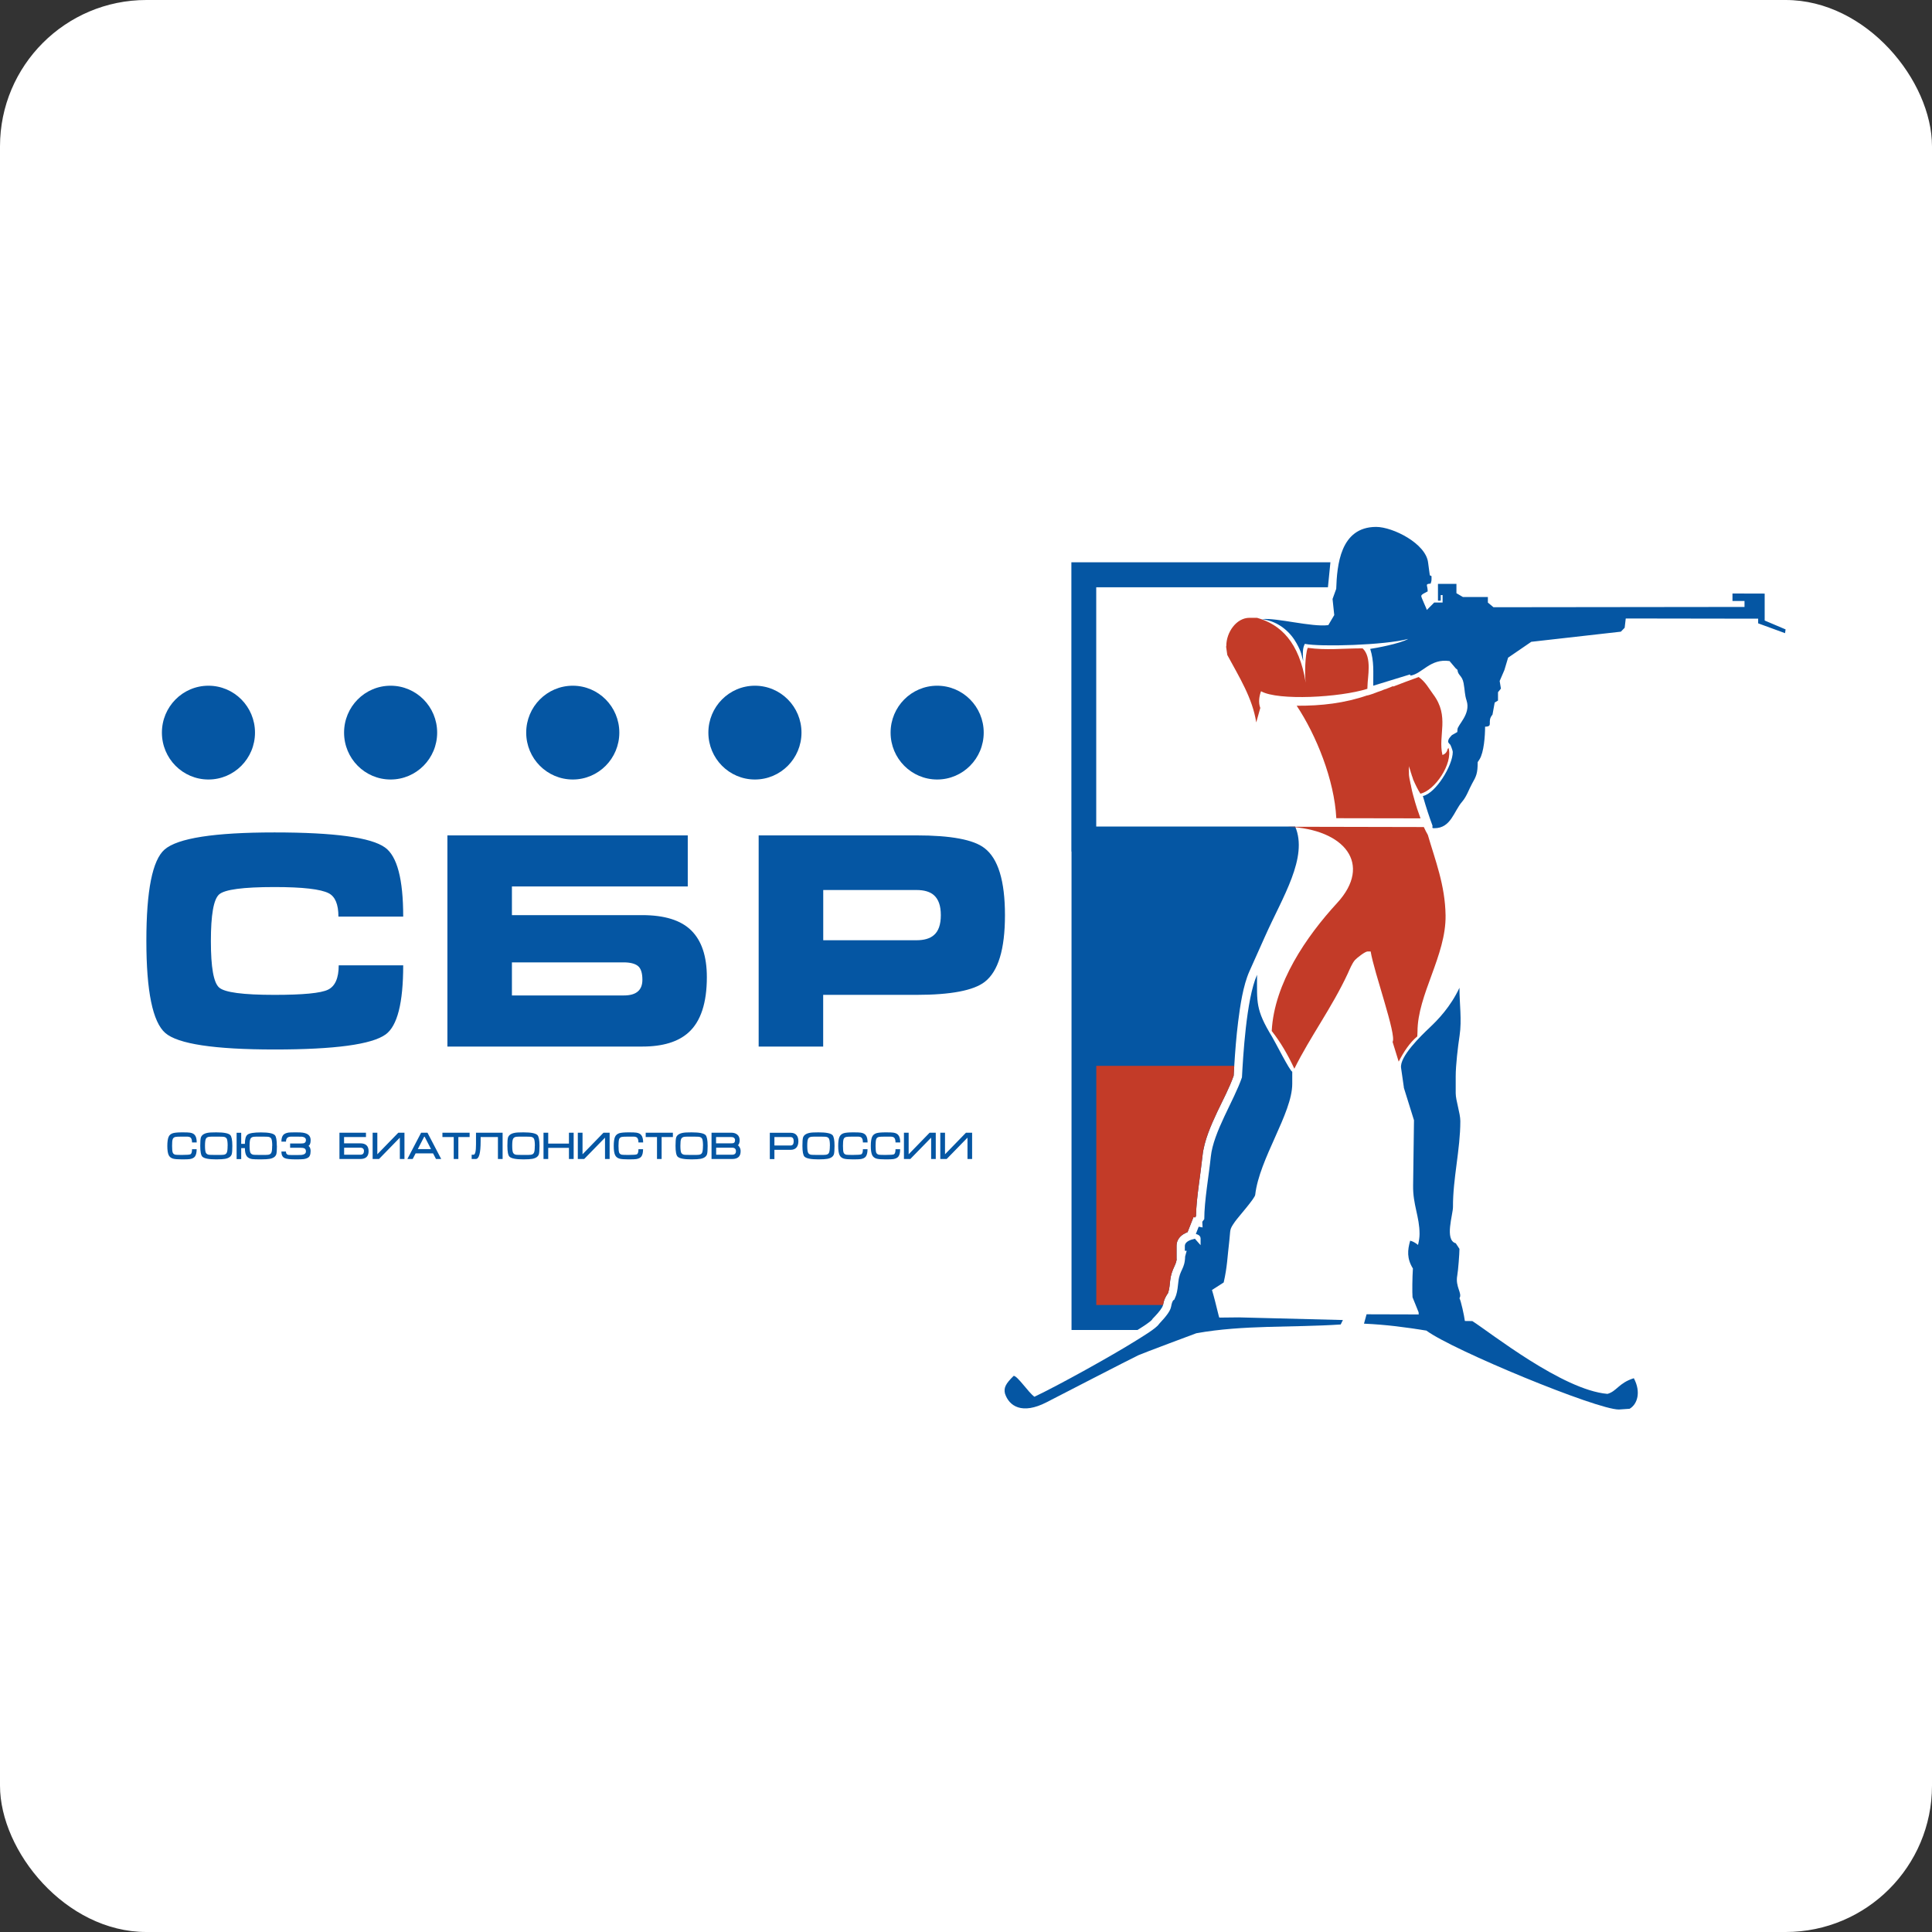 <svg width="66" height="66" viewBox="0 0 66 66" fill="none" xmlns="http://www.w3.org/2000/svg">
<rect x="0" y="0" width="66" height="66" fill="#333333" stroke="none"/>
<rect width="66" height="66" rx="5" fill="white"/>
<g clip-path="url(#clip0_1300_5995)">
<path d="M9.377 28.437C11.421 28.437 12.678 28.608 13.153 28.952C13.567 29.247 13.774 30.034 13.774 31.312H11.561C11.561 30.896 11.451 30.629 11.23 30.515C10.957 30.374 10.339 30.303 9.377 30.303C8.303 30.303 7.672 30.387 7.484 30.556C7.296 30.725 7.204 31.254 7.204 32.15C7.204 33.045 7.296 33.565 7.484 33.734C7.672 33.903 8.303 33.986 9.377 33.986C10.351 33.986 10.962 33.928 11.205 33.809C11.448 33.691 11.571 33.413 11.571 32.977H13.774C13.774 34.261 13.574 35.048 13.174 35.338C12.7 35.681 11.436 35.852 9.377 35.852C7.319 35.852 6.077 35.663 5.646 35.288C5.215 34.912 5 33.862 5 32.14C5 30.417 5.208 29.385 5.621 29.022C6.069 28.631 7.321 28.437 9.377 28.437ZM17.488 32.876V34.006H21.314C21.735 34.006 21.945 33.827 21.945 33.471C21.945 33.237 21.893 33.078 21.79 32.997C21.688 32.917 21.525 32.876 21.304 32.876H17.488ZM15.284 35.749V28.538H23.495V30.283H17.488V31.262H21.933C22.702 31.262 23.263 31.436 23.616 31.787C23.969 32.137 24.147 32.667 24.147 33.381C24.147 34.261 23.939 34.892 23.526 35.267C23.172 35.59 22.644 35.752 21.943 35.752H15.284V35.749ZM25.92 28.538H31.306C32.48 28.538 33.257 28.682 33.63 28.972C34.098 29.327 34.331 30.092 34.331 31.262C34.331 32.432 34.101 33.184 33.64 33.542C33.259 33.837 32.48 33.986 31.306 33.986H28.121V35.752H25.917V28.54L25.92 28.538ZM28.123 32.12H31.308C31.569 32.12 31.767 32.062 31.899 31.948C32.06 31.814 32.14 31.585 32.14 31.262C32.14 30.939 32.06 30.717 31.899 30.576C31.767 30.462 31.569 30.404 31.308 30.404H28.123V32.12Z" fill="#0556A3"/>
<path d="M6.718 39.26C6.718 39.374 6.698 39.457 6.658 39.51C6.623 39.555 6.565 39.583 6.485 39.596C6.445 39.603 6.357 39.606 6.22 39.606C6.074 39.606 5.972 39.598 5.912 39.581C5.839 39.56 5.786 39.517 5.759 39.452C5.731 39.389 5.716 39.285 5.716 39.147C5.716 39.008 5.731 38.905 5.759 38.839C5.786 38.773 5.836 38.733 5.912 38.71C5.974 38.693 6.077 38.683 6.222 38.683C6.357 38.683 6.445 38.685 6.487 38.693C6.568 38.705 6.623 38.733 6.658 38.779C6.7 38.831 6.72 38.915 6.72 39.028H6.56C6.56 38.953 6.545 38.9 6.518 38.869C6.495 38.844 6.455 38.831 6.4 38.829C6.437 38.829 6.377 38.829 6.222 38.829C6.102 38.829 6.027 38.831 5.994 38.839C5.944 38.849 5.912 38.877 5.899 38.92C5.884 38.958 5.879 39.033 5.879 39.144C5.879 39.255 5.886 39.331 5.899 39.369C5.914 39.412 5.947 39.437 5.994 39.447C6.024 39.452 6.102 39.454 6.222 39.454C6.382 39.454 6.477 39.447 6.507 39.432C6.543 39.412 6.56 39.353 6.56 39.258H6.72L6.718 39.26ZM7.937 39.144C7.937 39.288 7.93 39.381 7.917 39.427C7.892 39.51 7.817 39.565 7.689 39.588C7.634 39.598 7.534 39.606 7.389 39.606C7.131 39.606 6.973 39.575 6.911 39.512C6.866 39.467 6.841 39.343 6.841 39.144C6.841 39.003 6.848 38.91 6.861 38.864C6.886 38.781 6.961 38.725 7.088 38.7C7.144 38.688 7.244 38.683 7.389 38.683C7.647 38.683 7.805 38.713 7.867 38.776C7.912 38.824 7.937 38.945 7.937 39.144ZM7.777 39.144C7.777 39.028 7.767 38.95 7.75 38.907C7.732 38.867 7.694 38.842 7.637 38.834C7.614 38.831 7.532 38.829 7.389 38.829C7.246 38.829 7.166 38.829 7.144 38.834C7.086 38.842 7.048 38.867 7.031 38.907C7.013 38.947 7.003 39.026 7.003 39.142C7.003 39.258 7.013 39.336 7.031 39.376C7.051 39.417 7.088 39.442 7.144 39.449C7.164 39.452 7.246 39.454 7.389 39.454C7.532 39.454 7.614 39.454 7.634 39.449C7.692 39.442 7.73 39.419 7.747 39.376C7.767 39.336 7.775 39.258 7.775 39.142L7.777 39.144ZM9.46 39.144C9.46 39.288 9.452 39.381 9.44 39.427C9.415 39.51 9.34 39.565 9.212 39.588C9.157 39.598 9.057 39.606 8.911 39.606C8.766 39.606 8.664 39.603 8.616 39.596C8.531 39.583 8.468 39.55 8.431 39.5C8.388 39.442 8.366 39.351 8.366 39.222H8.24V39.596H8.083V38.698H8.24V39.076H8.366C8.366 38.91 8.396 38.806 8.456 38.761C8.521 38.71 8.674 38.685 8.911 38.685C9.169 38.685 9.327 38.715 9.39 38.779C9.435 38.826 9.457 38.947 9.457 39.147L9.46 39.144ZM9.3 39.144C9.3 39.028 9.29 38.95 9.272 38.907C9.255 38.867 9.217 38.842 9.159 38.834C9.137 38.831 9.054 38.829 8.911 38.829C8.769 38.829 8.689 38.829 8.666 38.834C8.608 38.842 8.571 38.867 8.553 38.907C8.536 38.947 8.526 39.026 8.526 39.142C8.526 39.258 8.536 39.336 8.553 39.376C8.573 39.417 8.611 39.442 8.666 39.449C8.686 39.452 8.769 39.454 8.911 39.454C9.054 39.454 9.137 39.454 9.157 39.449C9.214 39.442 9.252 39.419 9.27 39.376C9.29 39.336 9.297 39.258 9.297 39.142L9.3 39.144ZM10.609 39.336C10.609 39.419 10.592 39.48 10.557 39.52C10.522 39.558 10.461 39.583 10.379 39.596C10.326 39.603 10.236 39.606 10.108 39.606C9.911 39.606 9.78 39.591 9.72 39.56C9.648 39.525 9.613 39.452 9.613 39.338H9.768C9.768 39.401 9.793 39.437 9.846 39.452C9.861 39.457 9.913 39.457 10.006 39.457H10.108C10.226 39.457 10.296 39.457 10.316 39.452C10.406 39.437 10.451 39.399 10.451 39.333C10.451 39.283 10.434 39.248 10.399 39.23C10.374 39.217 10.334 39.21 10.279 39.21H9.911V39.063H10.279C10.336 39.063 10.376 39.058 10.399 39.046C10.434 39.028 10.451 38.995 10.451 38.945C10.451 38.882 10.406 38.844 10.316 38.831C10.301 38.831 10.231 38.829 10.108 38.829C9.933 38.829 9.878 38.829 9.948 38.829C9.891 38.829 9.848 38.842 9.823 38.862C9.788 38.889 9.77 38.935 9.77 39H9.613C9.613 38.897 9.635 38.819 9.68 38.768C9.718 38.728 9.778 38.703 9.858 38.69C9.898 38.685 9.981 38.683 10.108 38.683C10.216 38.683 10.291 38.685 10.339 38.693C10.522 38.718 10.612 38.801 10.612 38.95C10.612 39.053 10.587 39.119 10.537 39.147C10.587 39.175 10.612 39.24 10.612 39.336H10.609ZM12.592 39.326C12.592 39.505 12.497 39.593 12.307 39.593H11.596V38.695H12.502V38.844H11.754V39.058H12.307C12.497 39.058 12.592 39.147 12.592 39.326ZM12.435 39.326C12.435 39.248 12.392 39.207 12.31 39.207H11.756V39.447H12.307C12.392 39.447 12.432 39.407 12.432 39.326H12.435ZM13.817 39.593H13.659V38.864L12.948 39.593H12.73V38.695H12.89V39.432L13.607 38.695H13.817V39.593ZM15.074 39.593H14.894L14.794 39.401H14.198L14.098 39.593H13.917L14.386 38.695H14.603L15.072 39.593H15.074ZM14.724 39.255L14.506 38.831H14.491L14.273 39.255H14.724ZM16.043 38.844H15.658V39.593H15.5V38.844H15.114V38.695H16.043V38.844ZM17.17 39.593H17.01V38.844H16.419V38.993C16.419 39.394 16.364 39.593 16.254 39.593H16.113V39.447H16.178C16.234 39.447 16.261 39.328 16.261 39.091V38.695H17.17V39.593ZM18.43 39.144C18.43 39.288 18.422 39.381 18.41 39.427C18.385 39.51 18.309 39.565 18.182 39.588C18.127 39.598 18.026 39.606 17.881 39.606C17.623 39.606 17.466 39.575 17.403 39.512C17.358 39.467 17.333 39.343 17.333 39.144C17.333 39.003 17.34 38.91 17.353 38.864C17.378 38.781 17.453 38.725 17.581 38.7C17.636 38.688 17.736 38.683 17.881 38.683C18.139 38.683 18.297 38.713 18.36 38.776C18.405 38.824 18.43 38.945 18.43 39.144ZM18.272 39.144C18.272 39.028 18.262 38.95 18.244 38.907C18.227 38.867 18.189 38.842 18.132 38.834C18.109 38.831 18.026 38.829 17.884 38.829C17.741 38.829 17.661 38.829 17.638 38.834C17.581 38.842 17.543 38.867 17.526 38.907C17.506 38.947 17.498 39.026 17.498 39.142C17.498 39.258 17.508 39.336 17.526 39.376C17.546 39.417 17.583 39.442 17.638 39.449C17.658 39.452 17.741 39.454 17.884 39.454C18.026 39.454 18.109 39.454 18.129 39.449C18.187 39.442 18.224 39.419 18.242 39.376C18.262 39.336 18.269 39.258 18.269 39.142L18.272 39.144ZM19.597 39.593H19.436V39.212H18.728V39.593H18.567V38.695H18.728V39.066H19.436V38.695H19.597V39.593ZM20.826 39.593H20.668V38.864L19.957 39.593H19.739V38.695H19.9V39.432L20.616 38.695H20.826V39.593ZM21.968 39.26C21.968 39.374 21.948 39.457 21.908 39.51C21.873 39.555 21.815 39.583 21.735 39.596C21.695 39.603 21.607 39.606 21.47 39.606C21.325 39.606 21.222 39.598 21.162 39.581C21.089 39.56 21.037 39.517 21.009 39.452C20.981 39.389 20.966 39.285 20.966 39.147C20.966 39.008 20.981 38.905 21.009 38.839C21.037 38.776 21.087 38.733 21.162 38.71C21.224 38.693 21.327 38.683 21.472 38.683C21.607 38.683 21.695 38.685 21.738 38.693C21.818 38.705 21.873 38.733 21.908 38.779C21.948 38.831 21.971 38.915 21.971 39.028H21.81C21.81 38.953 21.795 38.9 21.768 38.869C21.745 38.844 21.705 38.831 21.65 38.829C21.688 38.829 21.628 38.829 21.472 38.829C21.352 38.829 21.277 38.831 21.244 38.839C21.194 38.849 21.162 38.877 21.149 38.92C21.137 38.958 21.129 39.033 21.129 39.144C21.129 39.255 21.137 39.331 21.149 39.369C21.164 39.412 21.197 39.437 21.244 39.447C21.274 39.452 21.352 39.454 21.472 39.454C21.633 39.454 21.728 39.447 21.758 39.432C21.793 39.412 21.81 39.353 21.81 39.258H21.971L21.968 39.26ZM22.987 38.844H22.602V39.593H22.444V38.844H22.058V38.695H22.987V38.844ZM24.174 39.144C24.174 39.288 24.167 39.381 24.154 39.427C24.129 39.51 24.054 39.565 23.926 39.588C23.871 39.598 23.771 39.606 23.626 39.606C23.368 39.606 23.21 39.575 23.148 39.512C23.102 39.467 23.077 39.343 23.077 39.144C23.077 39.003 23.085 38.91 23.097 38.864C23.122 38.781 23.198 38.725 23.325 38.7C23.38 38.688 23.48 38.683 23.626 38.683C23.884 38.683 24.041 38.713 24.104 38.776C24.149 38.824 24.174 38.945 24.174 39.144ZM24.016 39.144C24.016 39.028 24.006 38.95 23.989 38.907C23.971 38.867 23.934 38.842 23.876 38.834C23.854 38.831 23.771 38.829 23.628 38.829C23.485 38.829 23.405 38.829 23.383 38.834C23.325 38.842 23.288 38.867 23.27 38.907C23.25 38.947 23.243 39.026 23.243 39.142C23.243 39.258 23.253 39.336 23.27 39.376C23.288 39.417 23.328 39.442 23.383 39.449C23.403 39.452 23.485 39.454 23.628 39.454C23.771 39.454 23.854 39.454 23.874 39.449C23.931 39.442 23.969 39.419 23.986 39.376C24.004 39.336 24.014 39.258 24.014 39.142L24.016 39.144ZM25.301 39.326C25.301 39.505 25.206 39.593 25.013 39.593H24.307V38.695H24.983C25.071 38.695 25.138 38.718 25.188 38.761C25.243 38.806 25.268 38.872 25.268 38.958C25.268 38.988 25.264 39.018 25.253 39.051C25.241 39.091 25.223 39.116 25.203 39.124C25.221 39.129 25.241 39.149 25.261 39.182C25.288 39.225 25.301 39.273 25.301 39.326ZM25.111 38.958C25.111 38.882 25.068 38.844 24.98 38.844H24.462V39.058H24.98C25.023 39.058 25.056 39.053 25.073 39.041C25.098 39.026 25.108 38.998 25.108 38.958H25.111ZM25.141 39.326C25.141 39.248 25.098 39.207 25.011 39.207H24.465V39.447H25.011C25.098 39.447 25.141 39.407 25.141 39.326ZM27.274 38.988C27.274 39.079 27.252 39.147 27.209 39.2C27.164 39.253 27.096 39.28 27.009 39.28H26.455V39.596H26.298V38.698H27.014C27.102 38.698 27.167 38.725 27.212 38.779C27.254 38.829 27.274 38.9 27.274 38.99V38.988ZM27.114 38.988C27.114 38.892 27.079 38.844 27.009 38.844H26.455V39.132H27.009C27.079 39.132 27.114 39.084 27.114 38.988ZM28.509 39.144C28.509 39.288 28.501 39.381 28.489 39.427C28.464 39.51 28.389 39.565 28.261 39.588C28.206 39.598 28.106 39.606 27.96 39.606C27.703 39.606 27.545 39.575 27.482 39.512C27.437 39.467 27.412 39.343 27.412 39.144C27.412 39.003 27.419 38.91 27.432 38.864C27.457 38.781 27.532 38.725 27.66 38.7C27.715 38.688 27.815 38.683 27.96 38.683C28.218 38.683 28.376 38.713 28.439 38.776C28.484 38.824 28.509 38.945 28.509 39.144ZM28.351 39.144C28.351 39.028 28.341 38.95 28.323 38.907C28.306 38.867 28.268 38.842 28.211 38.834C28.188 38.831 28.106 38.829 27.963 38.829C27.82 38.829 27.74 38.829 27.718 38.834C27.66 38.842 27.622 38.867 27.605 38.907C27.585 38.947 27.577 39.026 27.577 39.142C27.577 39.258 27.587 39.336 27.605 39.376C27.622 39.417 27.662 39.442 27.718 39.449C27.738 39.452 27.82 39.454 27.963 39.454C28.106 39.454 28.188 39.454 28.208 39.449C28.266 39.442 28.303 39.419 28.321 39.376C28.338 39.336 28.349 39.258 28.349 39.142L28.351 39.144ZM29.636 39.26C29.636 39.374 29.616 39.457 29.576 39.51C29.541 39.555 29.483 39.583 29.403 39.596C29.363 39.603 29.275 39.606 29.137 39.606C28.992 39.606 28.89 39.598 28.829 39.581C28.757 39.56 28.704 39.517 28.677 39.452C28.649 39.389 28.634 39.285 28.634 39.147C28.634 39.008 28.647 38.905 28.677 38.839C28.704 38.776 28.754 38.733 28.829 38.71C28.892 38.693 28.995 38.683 29.14 38.683C29.275 38.683 29.363 38.685 29.405 38.693C29.485 38.705 29.541 38.733 29.576 38.779C29.618 38.831 29.638 38.915 29.638 39.028H29.478C29.478 38.953 29.463 38.9 29.435 38.869C29.413 38.844 29.373 38.831 29.318 38.829C29.355 38.829 29.295 38.829 29.14 38.829C29.02 38.829 28.945 38.831 28.912 38.839C28.862 38.849 28.829 38.877 28.817 38.92C28.804 38.958 28.797 39.033 28.797 39.144C28.797 39.255 28.804 39.331 28.817 39.369C28.832 39.412 28.864 39.437 28.912 39.447C28.942 39.452 29.02 39.454 29.14 39.454C29.3 39.454 29.395 39.447 29.425 39.432C29.46 39.412 29.478 39.353 29.478 39.258H29.638L29.636 39.26ZM30.75 39.26C30.75 39.374 30.73 39.457 30.69 39.51C30.655 39.555 30.597 39.583 30.517 39.596C30.477 39.603 30.389 39.606 30.252 39.606C30.107 39.606 30.004 39.598 29.944 39.581C29.871 39.56 29.819 39.517 29.791 39.452C29.763 39.389 29.748 39.285 29.748 39.147C29.748 39.008 29.763 38.905 29.791 38.839C29.819 38.776 29.869 38.733 29.944 38.71C30.006 38.693 30.109 38.683 30.254 38.683C30.389 38.683 30.477 38.685 30.52 38.693C30.6 38.705 30.655 38.733 30.69 38.779C30.733 38.831 30.753 38.915 30.753 39.028H30.592C30.592 38.953 30.577 38.9 30.55 38.869C30.527 38.844 30.487 38.831 30.432 38.829C30.47 38.829 30.41 38.829 30.254 38.829C30.134 38.829 30.059 38.831 30.026 38.839C29.976 38.849 29.944 38.877 29.931 38.92C29.919 38.958 29.911 39.033 29.911 39.144C29.911 39.255 29.919 39.331 29.931 39.369C29.946 39.412 29.979 39.437 30.026 39.447C30.056 39.452 30.134 39.454 30.254 39.454C30.415 39.454 30.51 39.447 30.54 39.432C30.575 39.412 30.592 39.353 30.592 39.258H30.753L30.75 39.26ZM31.967 39.593H31.809V38.864L31.098 39.593H30.88V38.695H31.041V39.432L31.757 38.695H31.967V39.593ZM33.209 39.593H33.051V38.864L32.34 39.593H32.122V38.695H32.283V39.432L32.999 38.695H33.209V39.593Z" fill="#0556A3"/>
<path fill-rule="evenodd" clip-rule="evenodd" d="M7.121 23.425C8 23.425 8.711 24.142 8.711 25.027C8.711 25.912 8 26.629 7.121 26.629C6.242 26.629 5.531 25.912 5.531 25.027C5.531 24.142 6.242 23.425 7.121 23.425Z" fill="#0556A3"/>
<path fill-rule="evenodd" clip-rule="evenodd" d="M13.344 23.425C14.223 23.425 14.934 24.142 14.934 25.027C14.934 25.912 14.223 26.629 13.344 26.629C12.465 26.629 11.754 25.912 11.754 25.027C11.754 24.142 12.465 23.425 13.344 23.425Z" fill="#0556A3"/>
<path fill-rule="evenodd" clip-rule="evenodd" d="M19.567 23.425C20.445 23.425 21.157 24.142 21.157 25.027C21.157 25.912 20.445 26.629 19.567 26.629C18.688 26.629 17.976 25.912 17.976 25.027C17.976 24.142 18.688 23.425 19.567 23.425Z" fill="#0556A3"/>
<path d="M25.789 26.629C26.668 26.629 27.38 25.912 27.38 25.027C27.38 24.142 26.668 23.425 25.789 23.425C24.911 23.425 24.199 24.142 24.199 25.027C24.199 25.912 24.911 26.629 25.789 26.629Z" fill="#0556A3"/>
<path fill-rule="evenodd" clip-rule="evenodd" d="M32.015 23.425C32.894 23.425 33.605 24.142 33.605 25.027C33.605 25.912 32.894 26.629 32.015 26.629C31.136 26.629 30.424 25.912 30.424 25.027C30.424 24.142 31.136 23.425 32.015 23.425Z" fill="#0556A3"/>
<path fill-rule="evenodd" clip-rule="evenodd" d="M36.6 29.09V19.208H45.449L45.364 20.063H37.449V28.235H44.245C44.696 29.287 43.814 30.646 43.223 31.971L42.682 33.181C42.464 33.671 42.364 34.369 42.297 34.902C42.234 35.404 42.196 35.906 42.164 36.41C42.156 36.523 42.149 36.634 42.144 36.748C41.999 37.162 41.773 37.583 41.585 37.979C41.37 38.438 41.132 38.975 41.08 39.482C41.044 39.818 40.995 40.156 40.952 40.491C40.907 40.837 40.864 41.197 40.857 41.548L40.827 41.588L40.772 41.578L40.569 42.093C40.366 42.171 40.193 42.312 40.193 42.567V43.011H40.198C40.188 43.092 40.168 43.157 40.126 43.245C40.045 43.419 39.998 43.55 39.975 43.745C39.963 43.863 39.948 44.037 39.91 44.148C39.905 44.163 39.898 44.181 39.89 44.199L39.878 44.206L39.843 44.267C39.79 44.353 39.762 44.433 39.742 44.532C39.732 44.585 39.727 44.607 39.702 44.655C39.63 44.784 39.495 44.925 39.394 45.031L39.372 45.054L39.359 45.077C39.292 45.16 39.046 45.319 38.856 45.435H36.605V29.09H36.6Z" fill="#0556A3"/>
<path fill-rule="evenodd" clip-rule="evenodd" d="M37.449 36.41H42.164C42.156 36.524 42.149 36.635 42.144 36.748C41.999 37.162 41.773 37.583 41.585 37.979C41.37 38.438 41.132 38.975 41.08 39.482C41.044 39.818 40.995 40.156 40.952 40.491C40.907 40.837 40.864 41.197 40.857 41.548L40.827 41.589L40.772 41.578L40.569 42.093C40.366 42.171 40.193 42.312 40.193 42.567V43.011H40.198C40.188 43.092 40.168 43.157 40.126 43.246C40.045 43.42 39.998 43.551 39.975 43.745C39.963 43.864 39.948 44.038 39.91 44.149C39.905 44.164 39.898 44.181 39.89 44.199L39.878 44.207L39.843 44.267C39.79 44.353 39.762 44.434 39.742 44.532C39.74 44.552 39.735 44.567 39.732 44.58H37.451V36.408L37.449 36.41Z" fill="#C33B28"/>
<path fill-rule="evenodd" clip-rule="evenodd" d="M49.894 21.64L49.689 21.655C49.689 21.801 49.754 21.867 49.907 21.867H50.222C50.292 21.867 50.292 21.842 50.347 21.804C50.347 21.685 50.32 21.582 50.443 21.582H50.538C50.523 21.388 50.365 21.36 50.157 21.36H50.032C50.112 21.423 50.28 21.673 49.894 21.642V21.64Z" fill="white"/>
<path fill-rule="evenodd" clip-rule="evenodd" d="M40.081 44.416C39.938 44.653 40.148 44.645 39.595 45.228C39.505 45.38 38.981 45.687 38.801 45.801C38.002 46.303 36.159 47.327 35.338 47.715C35.14 47.581 34.762 47.001 34.629 47.001C34.353 47.271 34.286 47.407 34.331 47.604C34.471 48.038 34.917 48.333 35.751 47.904C35.873 47.841 38.658 46.404 38.886 46.298C39.014 46.237 40.864 45.546 40.867 45.546C42.472 45.256 44.135 45.357 45.8 45.246L45.875 45.094L42.324 45.004L41.653 45.011L41.638 44.968C41.538 44.56 41.465 44.27 41.403 44.068C41.543 43.975 41.688 43.886 41.803 43.811C41.926 43.273 41.928 42.95 41.996 42.38C42.041 41.987 41.991 42.017 42.184 41.74C42.292 41.584 42.865 40.945 42.88 40.817C43.018 39.586 44.145 38.032 44.145 37.026V36.612C44.057 36.577 43.561 35.59 43.459 35.424C42.885 34.483 42.943 34.244 42.943 33.3C42.57 34.135 42.464 36.145 42.427 36.804C42.161 37.588 41.45 38.67 41.363 39.515C41.297 40.153 41.14 41.026 41.14 41.647L41.072 41.737L41.082 41.931L40.949 41.906L40.852 42.154C40.937 42.176 41.014 42.217 41.014 42.315V42.537L40.819 42.317C40.684 42.348 40.476 42.406 40.476 42.57V42.729H40.539L40.486 42.923C40.476 43.357 40.301 43.374 40.256 43.78C40.241 43.922 40.221 44.118 40.178 44.245C40.168 44.277 40.141 44.338 40.113 44.401L40.083 44.419L40.081 44.416Z" fill="#0556A3"/>
<path fill-rule="evenodd" clip-rule="evenodd" d="M47.956 37.154L48.304 38.269L48.274 40.499C48.264 41.162 48.494 41.556 48.494 42.156C48.494 42.277 48.472 42.403 48.442 42.529C48.359 42.461 48.272 42.408 48.174 42.383C48.081 42.708 48.056 42.991 48.267 43.334C48.246 43.636 48.241 44.154 48.254 44.315L48.462 44.83C48.462 44.855 48.462 44.877 48.467 44.903L46.684 44.898L46.596 45.218C47.365 45.253 48.009 45.339 48.727 45.455C49.624 46.121 54.552 48.156 55.303 48.151L55.669 48.126C55.932 47.975 56.069 47.559 55.814 47.082C55.298 47.243 55.23 47.531 54.913 47.617C53.377 47.488 50.891 45.505 50.297 45.13C50.205 45.13 50.12 45.13 50.042 45.127C50.019 44.938 49.904 44.421 49.857 44.35C49.964 44.179 49.709 43.967 49.782 43.574C49.814 43.397 49.857 42.829 49.857 42.663L49.731 42.471C49.338 42.365 49.639 41.483 49.636 41.23C49.631 40.264 49.887 39.27 49.887 38.299C49.887 38.029 49.729 37.596 49.729 37.343V36.771C49.729 36.388 49.804 35.759 49.862 35.376C49.942 34.844 49.857 34.284 49.857 33.744C49.551 34.397 49.12 34.839 48.837 35.106C48.554 35.373 47.803 36.097 47.863 36.483L47.959 37.152L47.956 37.154Z" fill="#0556A3"/>
<path fill-rule="evenodd" clip-rule="evenodd" d="M43.085 23.617C43.666 23.94 45.767 23.829 46.711 23.531L46.716 23.425C46.716 23.148 46.879 22.454 46.549 22.149C45.852 22.149 45.309 22.22 44.675 22.131C44.58 22.361 44.568 23.087 44.605 23.322C44.385 21.94 43.749 21.329 42.94 21.105C42.91 21.105 42.878 21.105 42.843 21.105H42.685C42.236 21.105 41.893 21.599 41.893 22.061L41.886 22.094C41.898 22.187 41.913 22.28 41.926 22.374C42.332 23.128 42.787 23.847 42.915 24.679L43.053 24.185C42.98 23.993 43.018 23.779 43.078 23.615L43.085 23.617Z" fill="#C33B28"/>
<path fill-rule="evenodd" clip-rule="evenodd" d="M47.598 23.436L47.58 23.443L47.563 23.451H47.553L47.543 23.458L47.525 23.466L47.508 23.474H47.5L47.49 23.481L47.475 23.486H47.473L47.455 23.494H47.45L47.438 23.501L47.425 23.506H47.42L47.403 23.514H47.4L47.388 23.521L47.377 23.526H47.373L47.355 23.534L47.34 23.539H47.33L47.322 23.544L47.307 23.549L47.292 23.554H47.285L47.277 23.559L47.262 23.564L47.247 23.572H47.242L47.232 23.577L47.22 23.582L47.205 23.59H47.2L47.19 23.595L47.177 23.6H47.172L47.157 23.607H47.155L47.142 23.612H47.132L47.127 23.617L47.112 23.622L47.099 23.627H47.092L47.084 23.632L47.069 23.637L47.054 23.642H47.047L47.039 23.648L47.027 23.653L47.012 23.658H47.007L46.999 23.663L46.989 23.668L46.974 23.673H46.969L46.959 23.678H46.949L46.947 23.683L46.934 23.688L46.917 23.695C46.837 23.723 46.767 23.743 46.711 23.759V23.753C45.935 24.023 45.134 24.114 44.297 24.109C44.964 25.113 45.584 26.642 45.65 27.951L48.527 27.956C48.487 27.85 48.449 27.741 48.412 27.63C48.364 27.486 48.322 27.338 48.284 27.194L48.276 27.169V27.164L48.269 27.143C48.257 27.093 48.244 27.043 48.231 26.992V26.982L48.226 26.967V26.952L48.221 26.942C48.214 26.909 48.206 26.876 48.201 26.843V26.833L48.196 26.82V26.805L48.191 26.798L48.186 26.778L48.176 26.727V26.72L48.171 26.702V26.692L48.166 26.679V26.664L48.161 26.657L48.156 26.634V26.611H48.151V26.591L48.146 26.584V26.568H48.144V26.548L48.139 26.533V26.528L48.136 26.508L48.134 26.485V26.467H48.131V26.46V26.447V26.435V26.424V26.409V26.404V26.384V26.364V26.361V26.346L48.129 26.331V26.326V26.316V26.308V26.293V26.271V26.253V26.25V26.235V26.228V26.218V26.208V26.2V26.188V26.167V26.175L48.134 26.182V26.19V26.198L48.139 26.203L48.141 26.213V26.218H48.144V26.225L48.149 26.233L48.151 26.24V26.248H48.154V26.253L48.159 26.261V26.266L48.161 26.268V26.276L48.166 26.281L48.169 26.288V26.296H48.171V26.303L48.176 26.311V26.319V26.326L48.181 26.331L48.184 26.341V26.346H48.186V26.354L48.191 26.361V26.369V26.377L48.194 26.379V26.384L48.199 26.392V26.397L48.201 26.399V26.407L48.206 26.412L48.209 26.419V26.427H48.211V26.432L48.216 26.44V26.447V26.455L48.221 26.46L48.224 26.47V26.475H48.226V26.483L48.231 26.49V26.498V26.505L48.236 26.508V26.513L48.241 26.52V26.525H48.244V26.533L48.249 26.541L48.252 26.548V26.556H48.254V26.561L48.259 26.568V26.576V26.584L48.264 26.588L48.267 26.596V26.604H48.269V26.611L48.274 26.619V26.626C48.352 26.805 48.432 26.969 48.522 27.113C49.008 27.012 49.644 26.087 49.483 25.547L49.448 25.597C49.433 25.706 49.341 25.774 49.276 25.791C49.118 25.118 49.531 24.477 48.96 23.718C48.827 23.542 48.697 23.289 48.464 23.128C48.181 23.229 47.873 23.347 47.588 23.456L47.598 23.436ZM48.645 28.253L43.994 28.243C45.938 28.324 46.899 29.522 45.677 30.849C44.628 31.989 43.529 33.588 43.444 35.22C43.746 35.601 43.999 36.039 44.217 36.509C44.751 35.427 45.497 34.428 46.043 33.255C46.11 33.106 46.191 32.907 46.286 32.798C46.351 32.725 46.634 32.503 46.719 32.503H46.824C46.937 33.215 47.718 35.364 47.573 35.593L47.781 36.267C47.956 35.928 48.154 35.623 48.417 35.404L48.424 35.242C48.424 33.979 49.403 32.639 49.383 31.272C49.368 30.233 49.028 29.386 48.777 28.521C48.73 28.44 48.685 28.352 48.64 28.253H48.645Z" fill="#C33B28"/>
<path fill-rule="evenodd" clip-rule="evenodd" d="M48.845 19.657L48.787 19.226C48.717 18.567 47.578 18 47.012 18C45.775 18 45.675 19.329 45.647 20.116L45.522 20.462L45.58 21.012L45.377 21.355C44.813 21.43 43.611 21.097 43.108 21.15C43.724 21.229 44.107 21.64 44.292 21.975C44.478 22.311 44.455 22.374 44.52 22.585C44.5 22.323 44.495 22.147 44.575 21.995C45.099 22.104 47.315 22.041 48.109 21.826C47.816 21.993 46.984 22.142 46.809 22.167C46.947 22.606 46.909 22.956 46.912 23.425L48.166 23.04L48.186 23.08C48.592 23.014 48.857 22.487 49.519 22.583L49.726 22.828L49.789 22.883C49.806 23.082 49.949 23.067 49.999 23.34C50.047 23.597 50.029 23.713 50.102 23.937C50.25 24.399 49.789 24.765 49.789 24.921L49.784 25.007L49.599 25.113C49.551 25.168 49.471 25.236 49.471 25.335C49.471 25.373 49.516 25.408 49.534 25.431C49.549 25.426 49.629 25.645 49.629 25.685C49.629 26.157 49.043 27.103 48.607 27.194C48.725 27.607 48.835 27.93 48.93 28.188C48.958 28.233 48.885 28.301 48.998 28.293C49.571 28.293 49.659 27.718 49.952 27.383C50.105 27.206 50.182 26.959 50.29 26.767C50.43 26.52 50.48 26.422 50.48 26.036L50.543 25.94C50.693 25.701 50.733 25.138 50.733 24.825C51.036 24.818 50.778 24.654 50.986 24.412L51.061 24L51.174 23.932V23.647L51.274 23.524L51.231 23.264L51.392 22.891L51.519 22.467L52.311 21.925L55.371 21.579L55.501 21.445L55.538 21.128L60.061 21.135V21.294L60.98 21.63L60.998 21.501L60.284 21.198V20.278L59.184 20.275V20.53H59.595V20.734L51.019 20.744L50.828 20.585V20.394H49.974L49.754 20.265V19.947H49.123V20.52H49.218V20.328H49.281V20.583H48.995L48.742 20.838C48.742 20.805 48.552 20.416 48.552 20.361C48.552 20.298 48.717 20.24 48.772 20.202C48.772 19.98 48.665 19.952 48.873 19.937C48.89 19.866 48.903 19.864 48.903 19.778V19.682L48.84 19.65L48.845 19.657Z" fill="#0556A3"/>
</g>
<defs>
<clipPath id="clip0_1300_5995">
<rect width="56" height="30.154" fill="white" transform="translate(5 18)"/>
</clipPath>
</defs>
</svg>
